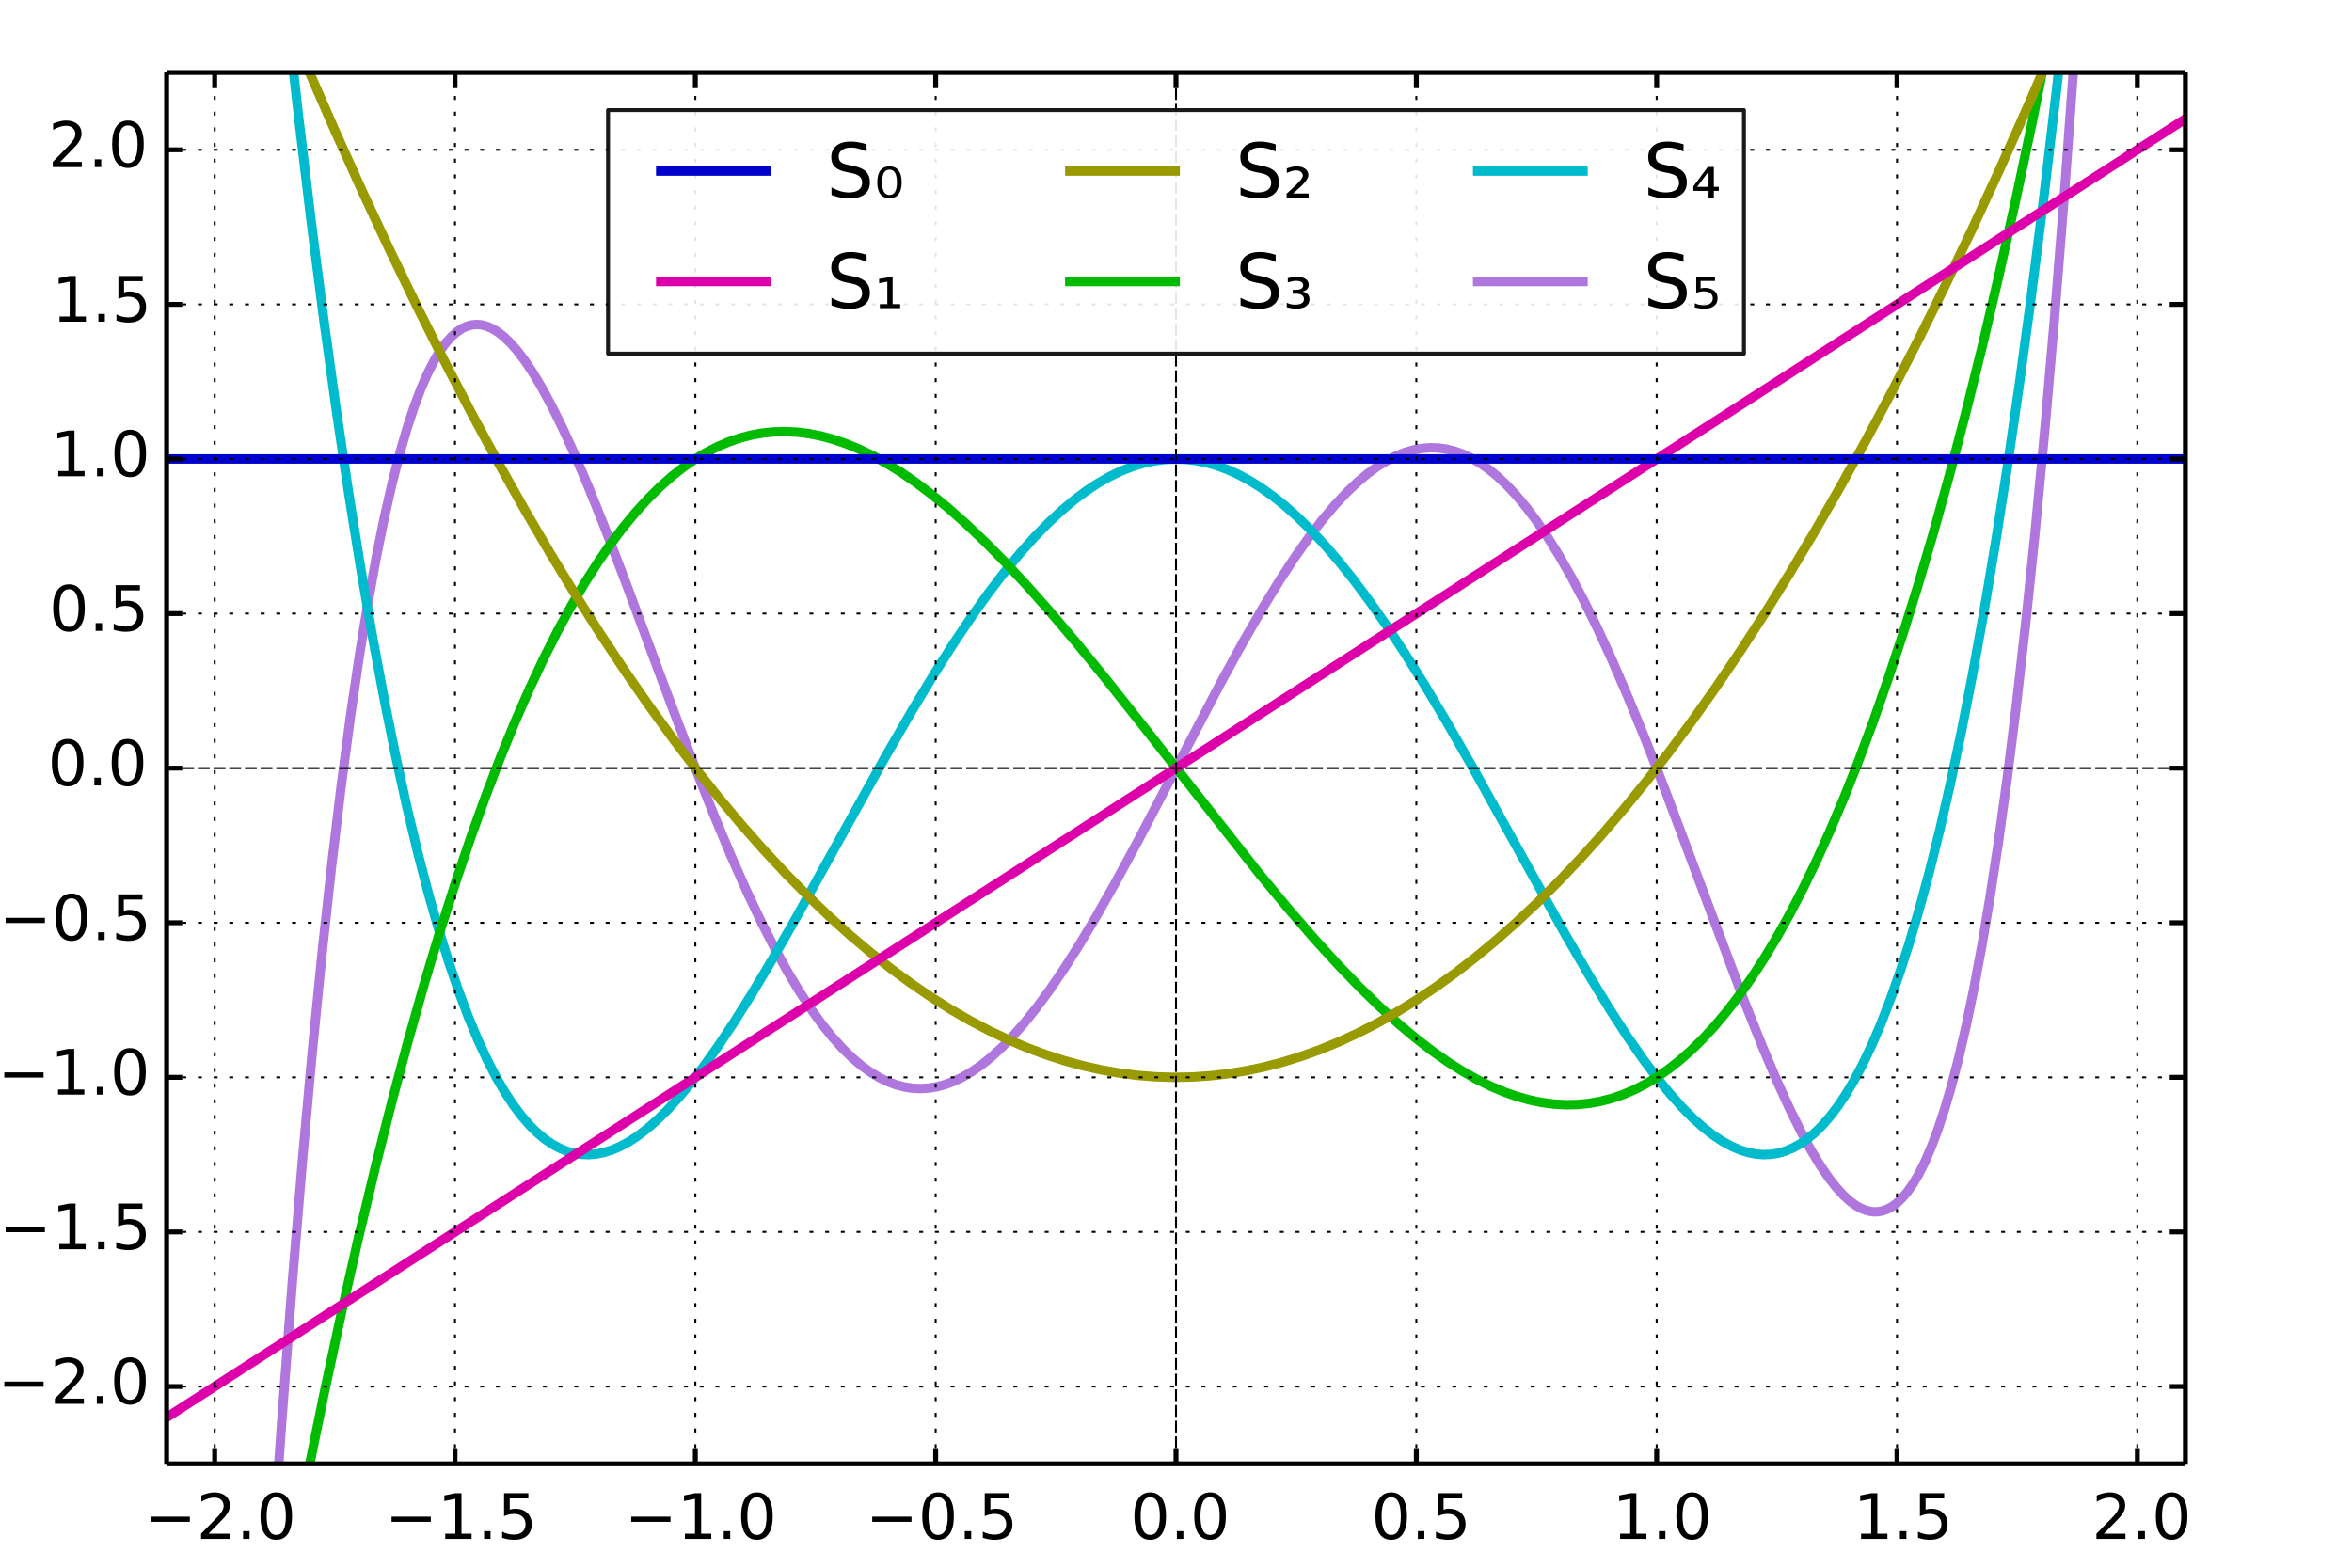 <?xml version='1.0' encoding='UTF-8'?>
<!DOCTYPE svg PUBLIC "-//W3C//DTD SVG 1.1//EN" "http://www.w3.org/Graphics/SVG/1.1/DTD/svg11.dtd">
<!-- Created with matplotlib (http://matplotlib.org/) -->
<svg xmlns="http://www.w3.org/2000/svg" xmlns:xlink="http://www.w3.org/1999/xlink" height="400px" version="1.1" viewBox="0 0 600 400" width="600px">
  <title>mplwp_chebyshevS05.svg</title>
  <desc>http://commons.wikimedia.org/wiki/File:mplwp_chebyshevS05.svg
Plot created with mplwp, the Matplotlib extension for Wikipedia plots.</desc>
  <defs>
    <style type="text/css">
*{stroke-linecap:butt;stroke-linejoin:round;}
  </style>
  </defs>
  <defs>
    <clipPath id="pa82c4e93f3">
      <rect height="355.0" width="515.0" x="42.5" y="18.5"/>
    </clipPath>
  </defs>
  <g id="figure_1">
    <g id="patch_1">
      <path d="
M 0 400
L 600 400
L 600 0
L 0 0
z 
" style="fill:#ffffff;"/>
    </g>
    <g id="axes_1">
      <g id="patch_2">
        <path d="
M 42.5 373.5
L 557.5 373.5
L 557.5 18.5
L 42.5 18.5
z 
" style="fill:#ffffff;"/>
      </g>
      <g id="line2d_1">
        <path clip-path="url(#pa82c4e93f3)" d="
M 69.199 401
L 71.855 362.883
L 74.533 327.606
L 77.108 296.534
L 79.683 268.125
L 82.155 243.239
L 84.627 220.581
L 86.996 200.862
L 89.365 183.003
L 91.631 167.579
L 93.794 154.298
L 95.957 142.362
L 98.017 132.187
L 100.077 123.122
L 102.034 115.493
L 103.888 109.107
L 105.742 103.505
L 107.493 98.902
L 109.141 95.153
L 110.789 91.948
L 112.334 89.415
L 113.776 87.446
L 115.218 85.844
L 116.557 84.672
L 117.896 83.792
L 119.132 83.23
L 120.368 82.898
L 121.604 82.789
L 122.84 82.893
L 124.179 83.238
L 125.518 83.813
L 126.96 84.68
L 128.505 85.879
L 130.153 87.449
L 131.904 89.428
L 133.861 91.993
L 135.921 95.067
L 138.187 98.854
L 140.659 103.423
L 143.44 109.048
L 146.53 115.817
L 150.032 124.041
L 154.152 134.304
L 159.405 148.028
L 169.499 175.197
L 176.812 194.532
L 181.962 207.545
L 186.391 218.159
L 190.408 227.225
L 194.116 235.058
L 197.618 241.937
L 200.914 247.919
L 204.004 253.069
L 206.888 257.462
L 209.669 261.307
L 212.347 264.638
L 214.922 267.491
L 217.394 269.904
L 219.763 271.915
L 222.029 273.559
L 224.295 274.931
L 226.458 275.987
L 228.621 276.795
L 230.681 277.336
L 232.741 277.656
L 234.801 277.756
L 236.861 277.638
L 238.921 277.306
L 241.084 276.731
L 243.247 275.927
L 245.513 274.845
L 247.882 273.457
L 250.354 271.736
L 252.929 269.658
L 255.607 267.199
L 258.388 264.338
L 261.375 260.932
L 264.465 257.067
L 267.761 252.588
L 271.366 247.303
L 275.28 241.153
L 279.606 233.921
L 284.447 225.377
L 290.215 214.726
L 298.352 199.18
L 311.433 174.188
L 317.304 163.484
L 322.145 155.102
L 326.471 148.046
L 330.385 142.082
L 333.99 136.988
L 337.286 132.702
L 340.376 129.031
L 343.363 125.825
L 346.144 123.159
L 348.822 120.898
L 351.397 119.017
L 353.869 117.492
L 356.238 116.298
L 358.504 115.405
L 360.667 114.785
L 362.83 114.398
L 364.89 114.248
L 366.95 114.315
L 369.01 114.602
L 371.07 115.109
L 373.13 115.84
L 375.293 116.848
L 377.456 118.105
L 379.722 119.688
L 381.988 121.543
L 384.357 123.772
L 386.829 126.412
L 389.404 129.499
L 392.082 133.069
L 394.863 137.156
L 397.747 141.794
L 400.837 147.198
L 404.03 153.235
L 407.429 160.14
L 411.137 168.194
L 415.154 177.475
L 419.583 188.291
L 424.733 201.485
L 431.428 219.298
L 444.818 255.052
L 449.453 266.707
L 453.264 275.714
L 456.56 282.952
L 459.444 288.776
L 462.019 293.506
L 464.388 297.417
L 466.551 300.576
L 468.508 303.065
L 470.362 305.073
L 472.01 306.551
L 473.555 307.658
L 474.997 308.435
L 476.336 308.923
L 477.675 309.176
L 478.911 309.192
L 480.147 308.991
L 481.383 308.564
L 482.619 307.903
L 483.855 306.999
L 485.194 305.735
L 486.533 304.164
L 487.975 302.114
L 489.417 299.68
L 490.962 296.628
L 492.61 292.846
L 494.258 288.495
L 496.009 283.225
L 497.76 277.257
L 499.614 270.145
L 501.571 261.713
L 503.528 252.289
L 505.588 241.247
L 507.648 229.001
L 509.811 214.79
L 512.077 198.343
L 514.343 180.226
L 516.712 159.416
L 519.081 136.604
L 521.553 110.563
L 524.025 82.129
L 526.6 49.846
L 529.175 14.714
L 530.262 -1
L 530.262 -1" style="fill:none;stroke:#af77dd;stroke-linecap:square;stroke-width:2.4;"/>
      </g>
      <g id="line2d_2">
        <path clip-path="url(#pa82c4e93f3)" d="
M 72.716 -1
L 76.078 29.015
L 79.374 56.478
L 82.67 82.069
L 85.863 105.136
L 88.953 125.9
L 92.043 145.184
L 95.03 162.466
L 98.017 178.46
L 100.901 192.722
L 103.785 205.864
L 106.566 217.515
L 109.244 227.819
L 111.922 237.256
L 114.497 245.54
L 117.072 253.078
L 119.544 259.636
L 121.913 265.319
L 124.282 270.433
L 126.548 274.812
L 128.814 278.704
L 130.977 281.983
L 133.037 284.722
L 135.097 287.098
L 137.054 289.033
L 139.011 290.661
L 140.968 291.995
L 142.822 292.995
L 144.676 293.748
L 146.53 294.262
L 148.384 294.545
L 150.238 294.606
L 152.092 294.451
L 154.049 294.065
L 156.109 293.419
L 158.169 292.538
L 160.332 291.373
L 162.598 289.901
L 164.967 288.101
L 167.542 285.859
L 170.22 283.232
L 173.104 280.091
L 176.194 276.394
L 179.593 271.967
L 183.301 266.755
L 187.318 260.713
L 191.85 253.479
L 197 244.827
L 203.283 233.817
L 212.656 216.885
L 225.84 193.125
L 232.638 181.351
L 238.303 171.972
L 243.35 164.032
L 247.985 157.144
L 252.311 151.104
L 256.431 145.733
L 260.242 141.12
L 263.95 136.978
L 267.452 133.395
L 270.851 130.233
L 274.044 127.557
L 277.134 125.246
L 280.121 123.277
L 283.108 121.574
L 285.992 120.186
L 288.773 119.09
L 291.554 118.232
L 294.232 117.634
L 296.91 117.261
L 299.588 117.114
L 302.266 117.192
L 304.944 117.496
L 307.622 118.024
L 310.3 118.777
L 313.081 119.794
L 315.862 121.049
L 318.746 122.599
L 321.733 124.468
L 324.72 126.6
L 327.81 129.076
L 331.003 131.918
L 334.402 135.251
L 337.904 139.006
L 341.509 143.196
L 345.32 147.969
L 349.337 153.358
L 353.663 159.546
L 358.298 166.577
L 363.345 174.653
L 368.907 183.983
L 375.499 195.496
L 384.46 211.639
L 399.292 238.377
L 405.472 249.03
L 410.622 257.475
L 415.051 264.322
L 419.068 270.129
L 422.673 274.958
L 425.969 279.016
L 429.059 282.476
L 431.943 285.377
L 434.621 287.762
L 437.093 289.681
L 439.462 291.25
L 441.728 292.488
L 443.891 293.419
L 445.951 294.065
L 447.908 294.451
L 449.865 294.608
L 451.719 294.535
L 453.573 294.24
L 455.427 293.713
L 457.281 292.946
L 459.135 291.932
L 460.989 290.661
L 462.843 289.126
L 464.8 287.208
L 466.757 284.975
L 468.817 282.273
L 470.877 279.198
L 473.04 275.555
L 475.203 271.472
L 477.469 266.707
L 479.735 261.427
L 482.104 255.337
L 484.576 248.339
L 487.048 240.661
L 489.623 231.916
L 492.198 222.381
L 494.876 211.597
L 497.554 199.899
L 500.335 186.749
L 503.219 171.995
L 506.103 156.065
L 509.09 138.282
L 512.077 119.146
L 515.167 97.877
L 518.257 75.057
L 521.45 49.79
L 524.643 22.751
L 527.284 -1
L 527.284 -1" style="fill:none;stroke:#00bbcc;stroke-linecap:square;stroke-width:2.4;"/>
      </g>
      <g id="line2d_3">
        <path clip-path="url(#pa82c4e93f3)" d="
M 73.646 401
L 78.138 377.818
L 82.67 355.594
L 87.099 334.982
L 91.425 315.885
L 95.751 297.791
L 99.974 281.074
L 104.094 265.647
L 108.214 251.074
L 112.231 237.67
L 116.248 225.044
L 120.162 213.475
L 123.973 202.889
L 127.784 192.96
L 131.492 183.916
L 135.097 175.693
L 138.702 168.021
L 142.204 161.083
L 145.706 154.642
L 149.105 148.855
L 152.401 143.671
L 155.697 138.899
L 158.89 134.66
L 162.083 130.79
L 165.173 127.389
L 168.263 124.318
L 171.25 121.657
L 174.237 119.291
L 177.224 117.212
L 180.108 115.473
L 182.992 113.989
L 185.876 112.755
L 188.76 111.765
L 191.644 111.013
L 194.528 110.492
L 197.412 110.196
L 200.296 110.119
L 203.283 110.264
L 206.27 110.63
L 209.36 111.235
L 212.553 112.093
L 215.746 113.18
L 219.042 114.534
L 222.441 116.166
L 226.046 118.148
L 229.754 120.445
L 233.668 123.137
L 237.685 126.172
L 241.908 129.64
L 246.44 133.657
L 251.178 138.159
L 256.225 143.263
L 261.684 149.105
L 267.658 155.832
L 274.25 163.597
L 281.872 172.929
L 291.554 185.158
L 321.424 223.146
L 328.943 232.204
L 335.535 239.804
L 341.406 246.241
L 346.865 251.898
L 351.912 256.811
L 356.65 261.114
L 361.079 264.842
L 365.302 268.11
L 369.319 270.942
L 373.13 273.364
L 376.838 275.458
L 380.34 277.187
L 383.739 278.623
L 387.035 279.779
L 390.228 280.668
L 393.318 281.303
L 396.408 281.709
L 399.395 281.877
L 402.382 281.817
L 405.266 281.537
L 408.15 281.032
L 411.034 280.296
L 413.918 279.323
L 416.802 278.107
L 419.686 276.642
L 422.57 274.92
L 425.454 272.937
L 428.338 270.687
L 431.325 268.067
L 434.312 265.145
L 437.299 261.917
L 440.389 258.246
L 443.479 254.231
L 446.672 249.712
L 449.865 244.809
L 453.161 239.337
L 456.457 233.438
L 459.856 226.897
L 463.358 219.662
L 466.86 211.912
L 470.465 203.386
L 474.07 194.291
L 477.778 184.33
L 481.589 173.438
L 485.4 161.869
L 489.314 149.267
L 493.331 135.56
L 497.348 121.052
L 501.468 105.322
L 505.588 88.714
L 509.811 70.761
L 514.137 51.374
L 518.463 30.959
L 522.892 8.969
L 524.829 -1
L 524.829 -1" style="fill:none;stroke:#00bb00;stroke-linecap:square;stroke-width:2.4;"/>
      </g>
      <g id="line2d_4">
        <path clip-path="url(#pa82c4e93f3)" d="
M 70.693 -1
L 78.035 16.384
L 85.348 33.137
L 92.558 49.105
L 99.665 64.311
L 106.669 78.777
L 113.57 92.528
L 120.368 105.585
L 127.063 117.97
L 133.655 129.705
L 140.144 140.811
L 146.53 151.309
L 152.916 161.38
L 159.199 170.87
L 165.379 179.801
L 171.456 188.192
L 177.43 196.063
L 183.301 203.434
L 189.069 210.323
L 194.734 216.749
L 200.399 222.838
L 205.961 228.489
L 211.42 233.72
L 216.776 238.548
L 222.029 242.991
L 227.282 247.144
L 232.432 250.935
L 237.479 254.38
L 242.526 257.557
L 247.47 260.411
L 252.414 263.008
L 257.255 265.302
L 262.096 267.351
L 266.834 269.117
L 271.572 270.649
L 276.31 271.944
L 280.945 272.984
L 285.58 273.798
L 290.215 274.387
L 294.85 274.75
L 299.485 274.887
L 304.12 274.8
L 308.755 274.487
L 313.39 273.948
L 318.025 273.184
L 322.66 272.195
L 327.295 270.98
L 332.033 269.505
L 336.771 267.795
L 341.509 265.849
L 346.35 263.617
L 351.191 261.139
L 356.135 258.355
L 361.079 255.315
L 366.126 251.946
L 371.173 248.31
L 376.323 244.325
L 381.576 239.973
L 386.829 235.331
L 392.185 230.301
L 397.644 224.863
L 403.103 219.114
L 408.665 212.933
L 414.33 206.305
L 420.098 199.211
L 425.969 191.631
L 431.943 183.546
L 437.917 175.088
L 443.994 166.099
L 450.174 156.56
L 456.457 146.452
L 462.843 135.753
L 469.332 124.444
L 475.924 112.502
L 482.619 99.907
L 489.417 86.638
L 496.318 72.671
L 503.322 57.984
L 510.429 42.556
L 517.639 26.362
L 524.952 9.38
L 529.307 -1
L 529.307 -1" style="fill:none;stroke:#999900;stroke-linecap:square;stroke-width:2.4;"/>
      </g>
      <g id="line2d_5">
        <path clip-path="url(#pa82c4e93f3)" d="
M 42.5 361.667
L 557.5 30.333
L 557.5 30.333" style="fill:none;stroke:#dd00aa;stroke-linecap:square;stroke-width:2.4;"/>
      </g>
      <g id="line2d_6">
        <path clip-path="url(#pa82c4e93f3)" d="
M 42.5 117.111
L 557.5 117.111
L 557.5 117.111" style="fill:none;stroke:#0000cc;stroke-linecap:square;stroke-width:2.4;"/>
      </g>
      <g id="matplotlib.axis_1">
        <g id="xtick_1">
          <g id="line2d_7">
            <path clip-path="url(#pa82c4e93f3)" d="
M 54.762 373.5
L 54.762 18.5" style="fill:none;stroke:#000000;stroke-dasharray:1,3;stroke-dashoffset:0.0;stroke-width:0.5;"/>
          </g>
          <g id="line2d_8">
            <defs>
              <path d="
M 0 0
L 0 -4" id="m56cb9a4f4c" style="stroke:#000000;stroke-width:1.25;"/>
            </defs>
            <g>
              <use style="stroke:#000000;stroke-width:1.25;" x="54.762" xlink:href="#m56cb9a4f4c" y="373.5"/>
            </g>
          </g>
          <g id="line2d_9">
            <defs>
              <path d="
M 0 0
L 0 4" id="m01134c304f" style="stroke:#000000;stroke-width:1.25;"/>
            </defs>
            <g>
              <use style="stroke:#000000;stroke-width:1.25;" x="54.762" xlink:href="#m01134c304f" y="18.5"/>
            </g>
          </g>
          <g id="text_1">
            <!-- −2.0 -->
            <defs>
              <path d="
M 31.781 66.406
Q 24.172 66.406 20.328 58.906
Q 16.5 51.422 16.5 36.375
Q 16.5 21.391 20.328 13.891
Q 24.172 6.391 31.781 6.391
Q 39.453 6.391 43.281 13.891
Q 47.125 21.391 47.125 36.375
Q 47.125 51.422 43.281 58.906
Q 39.453 66.406 31.781 66.406
M 31.781 74.219
Q 44.047 74.219 50.516 64.516
Q 56.984 54.828 56.984 36.375
Q 56.984 17.969 50.516 8.266
Q 44.047 -1.422 31.781 -1.422
Q 19.531 -1.422 13.062 8.266
Q 6.594 17.969 6.594 36.375
Q 6.594 54.828 13.062 64.516
Q 19.531 74.219 31.781 74.219" id="DejaVuSans-30"/>
              <path d="
M 10.688 12.406
L 21 12.406
L 21 0
L 10.688 0
z 
" id="DejaVuSans-2e"/>
              <path d="
M 19.188 8.297
L 53.609 8.297
L 53.609 0
L 7.328 0
L 7.328 8.297
Q 12.938 14.109 22.625 23.891
Q 32.328 33.688 34.812 36.531
Q 39.547 41.844 41.422 45.531
Q 43.312 49.219 43.312 52.781
Q 43.312 58.594 39.234 62.25
Q 35.156 65.922 28.609 65.922
Q 23.969 65.922 18.812 64.312
Q 13.672 62.703 7.812 59.422
L 7.812 69.391
Q 13.766 71.781 18.938 73
Q 24.125 74.219 28.422 74.219
Q 39.75 74.219 46.484 68.547
Q 53.219 62.891 53.219 53.422
Q 53.219 48.922 51.531 44.891
Q 49.859 40.875 45.406 35.406
Q 44.188 33.984 37.641 27.219
Q 31.109 20.453 19.188 8.297" id="DejaVuSans-32"/>
              <path d="
M 10.594 35.5
L 73.188 35.5
L 73.188 27.203
L 10.594 27.203
z 
" id="DejaVuSans-2212"/>
            </defs>
            <g transform="translate(36.714 392.658)scale(0.16 -0.16)">
              <use xlink:href="#DejaVuSans-2212"/>
              <use x="83.789" xlink:href="#DejaVuSans-32"/>
              <use x="147.412" xlink:href="#DejaVuSans-2e"/>
              <use x="179.199" xlink:href="#DejaVuSans-30"/>
            </g>
          </g>
        </g>
        <g id="xtick_2">
          <g id="line2d_10">
            <path clip-path="url(#pa82c4e93f3)" d="
M 116.071 373.5
L 116.071 18.5" style="fill:none;stroke:#000000;stroke-dasharray:1,3;stroke-dashoffset:0.0;stroke-width:0.5;"/>
          </g>
          <g id="line2d_11">
            <g>
              <use style="stroke:#000000;stroke-width:1.25;" x="116.071" xlink:href="#m56cb9a4f4c" y="373.5"/>
            </g>
          </g>
          <g id="line2d_12">
            <g>
              <use style="stroke:#000000;stroke-width:1.25;" x="116.071" xlink:href="#m01134c304f" y="18.5"/>
            </g>
          </g>
          <g id="text_2">
            <!-- −1.5 -->
            <defs>
              <path d="
M 12.406 8.297
L 28.516 8.297
L 28.516 63.922
L 10.984 60.406
L 10.984 69.391
L 28.422 72.906
L 38.281 72.906
L 38.281 8.297
L 54.391 8.297
L 54.391 0
L 12.406 0
z 
" id="DejaVuSans-31"/>
              <path d="
M 10.797 72.906
L 49.516 72.906
L 49.516 64.594
L 19.828 64.594
L 19.828 46.734
Q 21.969 47.469 24.109 47.828
Q 26.266 48.188 28.422 48.188
Q 40.625 48.188 47.75 41.5
Q 54.891 34.812 54.891 23.391
Q 54.891 11.625 47.562 5.094
Q 40.234 -1.422 26.906 -1.422
Q 22.312 -1.422 17.547 -0.641
Q 12.797 0.141 7.719 1.703
L 7.719 11.625
Q 12.109 9.234 16.797 8.062
Q 21.484 6.891 26.703 6.891
Q 35.156 6.891 40.078 11.328
Q 45.016 15.766 45.016 23.391
Q 45.016 31 40.078 35.438
Q 35.156 39.891 26.703 39.891
Q 22.75 39.891 18.812 39.016
Q 14.891 38.141 10.797 36.281
z 
" id="DejaVuSans-35"/>
            </defs>
            <g transform="translate(98.191 392.658)scale(0.16 -0.16)">
              <use xlink:href="#DejaVuSans-2212"/>
              <use x="83.789" xlink:href="#DejaVuSans-31"/>
              <use x="147.412" xlink:href="#DejaVuSans-2e"/>
              <use x="179.199" xlink:href="#DejaVuSans-35"/>
            </g>
          </g>
        </g>
        <g id="xtick_3">
          <g id="line2d_13">
            <path clip-path="url(#pa82c4e93f3)" d="
M 177.381 373.5
L 177.381 18.5" style="fill:none;stroke:#000000;stroke-dasharray:1,3;stroke-dashoffset:0.0;stroke-width:0.5;"/>
          </g>
          <g id="line2d_14">
            <g>
              <use style="stroke:#000000;stroke-width:1.25;" x="177.381" xlink:href="#m56cb9a4f4c" y="373.5"/>
            </g>
          </g>
          <g id="line2d_15">
            <g>
              <use style="stroke:#000000;stroke-width:1.25;" x="177.381" xlink:href="#m01134c304f" y="18.5"/>
            </g>
          </g>
          <g id="text_3">
            <!-- −1.0 -->
            <g transform="translate(159.333 392.658)scale(0.16 -0.16)">
              <use xlink:href="#DejaVuSans-2212"/>
              <use x="83.789" xlink:href="#DejaVuSans-31"/>
              <use x="147.412" xlink:href="#DejaVuSans-2e"/>
              <use x="179.199" xlink:href="#DejaVuSans-30"/>
            </g>
          </g>
        </g>
        <g id="xtick_4">
          <g id="line2d_16">
            <path clip-path="url(#pa82c4e93f3)" d="
M 238.69 373.5
L 238.69 18.5" style="fill:none;stroke:#000000;stroke-dasharray:1,3;stroke-dashoffset:0.0;stroke-width:0.5;"/>
          </g>
          <g id="line2d_17">
            <g>
              <use style="stroke:#000000;stroke-width:1.25;" x="238.69" xlink:href="#m56cb9a4f4c" y="373.5"/>
            </g>
          </g>
          <g id="line2d_18">
            <g>
              <use style="stroke:#000000;stroke-width:1.25;" x="238.69" xlink:href="#m01134c304f" y="18.5"/>
            </g>
          </g>
          <g id="text_4">
            <!-- −0.5 -->
            <g transform="translate(220.81 392.658)scale(0.16 -0.16)">
              <use xlink:href="#DejaVuSans-2212"/>
              <use x="83.789" xlink:href="#DejaVuSans-30"/>
              <use x="147.412" xlink:href="#DejaVuSans-2e"/>
              <use x="179.199" xlink:href="#DejaVuSans-35"/>
            </g>
          </g>
        </g>
        <g id="xtick_5">
          <g id="line2d_19">
            <path clip-path="url(#pa82c4e93f3)" d="
M 300 373.5
L 300 18.5" style="fill:none;stroke:#000000;stroke-dasharray:3,1;stroke-dashoffset:0.0;stroke-width:0.5;"/>
          </g>
          <g id="line2d_20">
            <g>
              <use style="stroke:#000000;stroke-width:1.25;" x="300.0" xlink:href="#m56cb9a4f4c" y="373.5"/>
            </g>
          </g>
          <g id="line2d_21">
            <g>
              <use style="stroke:#000000;stroke-width:1.25;" x="300.0" xlink:href="#m01134c304f" y="18.5"/>
            </g>
          </g>
          <g id="text_5">
            <!-- 0.0 -->
            <g transform="translate(288.336 392.658)scale(0.16 -0.16)">
              <use xlink:href="#DejaVuSans-30"/>
              <use x="63.623" xlink:href="#DejaVuSans-2e"/>
              <use x="95.41" xlink:href="#DejaVuSans-30"/>
            </g>
          </g>
        </g>
        <g id="xtick_6">
          <g id="line2d_22">
            <path clip-path="url(#pa82c4e93f3)" d="
M 361.31 373.5
L 361.31 18.5" style="fill:none;stroke:#000000;stroke-dasharray:1,3;stroke-dashoffset:0.0;stroke-width:0.5;"/>
          </g>
          <g id="line2d_23">
            <g>
              <use style="stroke:#000000;stroke-width:1.25;" x="361.31" xlink:href="#m56cb9a4f4c" y="373.5"/>
            </g>
          </g>
          <g id="line2d_24">
            <g>
              <use style="stroke:#000000;stroke-width:1.25;" x="361.31" xlink:href="#m01134c304f" y="18.5"/>
            </g>
          </g>
          <g id="text_6">
            <!-- 0.5 -->
            <g transform="translate(349.813 392.658)scale(0.16 -0.16)">
              <use xlink:href="#DejaVuSans-30"/>
              <use x="63.623" xlink:href="#DejaVuSans-2e"/>
              <use x="95.41" xlink:href="#DejaVuSans-35"/>
            </g>
          </g>
        </g>
        <g id="xtick_7">
          <g id="line2d_25">
            <path clip-path="url(#pa82c4e93f3)" d="
M 422.619 373.5
L 422.619 18.5" style="fill:none;stroke:#000000;stroke-dasharray:1,3;stroke-dashoffset:0.0;stroke-width:0.5;"/>
          </g>
          <g id="line2d_26">
            <g>
              <use style="stroke:#000000;stroke-width:1.25;" x="422.619" xlink:href="#m56cb9a4f4c" y="373.5"/>
            </g>
          </g>
          <g id="line2d_27">
            <g>
              <use style="stroke:#000000;stroke-width:1.25;" x="422.619" xlink:href="#m01134c304f" y="18.5"/>
            </g>
          </g>
          <g id="text_7">
            <!-- 1.0 -->
            <g transform="translate(411.307 392.658)scale(0.16 -0.16)">
              <use xlink:href="#DejaVuSans-31"/>
              <use x="63.623" xlink:href="#DejaVuSans-2e"/>
              <use x="95.41" xlink:href="#DejaVuSans-30"/>
            </g>
          </g>
        </g>
        <g id="xtick_8">
          <g id="line2d_28">
            <path clip-path="url(#pa82c4e93f3)" d="
M 483.929 373.5
L 483.929 18.5" style="fill:none;stroke:#000000;stroke-dasharray:1,3;stroke-dashoffset:0.0;stroke-width:0.5;"/>
          </g>
          <g id="line2d_29">
            <g>
              <use style="stroke:#000000;stroke-width:1.25;" x="483.929" xlink:href="#m56cb9a4f4c" y="373.5"/>
            </g>
          </g>
          <g id="line2d_30">
            <g>
              <use style="stroke:#000000;stroke-width:1.25;" x="483.929" xlink:href="#m01134c304f" y="18.5"/>
            </g>
          </g>
          <g id="text_8">
            <!-- 1.5 -->
            <g transform="translate(472.784 392.658)scale(0.16 -0.16)">
              <use xlink:href="#DejaVuSans-31"/>
              <use x="63.623" xlink:href="#DejaVuSans-2e"/>
              <use x="95.41" xlink:href="#DejaVuSans-35"/>
            </g>
          </g>
        </g>
        <g id="xtick_9">
          <g id="line2d_31">
            <path clip-path="url(#pa82c4e93f3)" d="
M 545.238 373.5
L 545.238 18.5" style="fill:none;stroke:#000000;stroke-dasharray:1,3;stroke-dashoffset:0.0;stroke-width:0.5;"/>
          </g>
          <g id="line2d_32">
            <g>
              <use style="stroke:#000000;stroke-width:1.25;" x="545.238" xlink:href="#m56cb9a4f4c" y="373.5"/>
            </g>
          </g>
          <g id="line2d_33">
            <g>
              <use style="stroke:#000000;stroke-width:1.25;" x="545.238" xlink:href="#m01134c304f" y="18.5"/>
            </g>
          </g>
          <g id="text_9">
            <!-- 2.0 -->
            <g transform="translate(533.633 392.658)scale(0.16 -0.16)">
              <use xlink:href="#DejaVuSans-32"/>
              <use x="63.623" xlink:href="#DejaVuSans-2e"/>
              <use x="95.41" xlink:href="#DejaVuSans-30"/>
            </g>
          </g>
        </g>
      </g>
      <g id="matplotlib.axis_2">
        <g id="ytick_1">
          <g id="line2d_34">
            <path clip-path="url(#pa82c4e93f3)" d="
M 42.5 353.778
L 557.5 353.778" style="fill:none;stroke:#000000;stroke-dasharray:1,3;stroke-dashoffset:0.0;stroke-width:0.5;"/>
          </g>
          <g id="line2d_35">
            <defs>
              <path d="
M 0 0
L 4 0" id="m86ea02120d" style="stroke:#000000;stroke-width:1.25;"/>
            </defs>
            <g>
              <use style="stroke:#000000;stroke-width:1.25;" x="42.5" xlink:href="#m86ea02120d" y="353.778"/>
            </g>
          </g>
          <g id="line2d_36">
            <defs>
              <path d="
M 0 0
L -4 0" id="m08e0baaaa9" style="stroke:#000000;stroke-width:1.25;"/>
            </defs>
            <g>
              <use style="stroke:#000000;stroke-width:1.25;" x="557.5" xlink:href="#m08e0baaaa9" y="353.778"/>
            </g>
          </g>
          <g id="text_10">
            <!-- −2.0 -->
            <g transform="translate(-0.595 358.193)scale(0.16 -0.16)">
              <use xlink:href="#DejaVuSans-2212"/>
              <use x="83.789" xlink:href="#DejaVuSans-32"/>
              <use x="147.412" xlink:href="#DejaVuSans-2e"/>
              <use x="179.199" xlink:href="#DejaVuSans-30"/>
            </g>
          </g>
        </g>
        <g id="ytick_2">
          <g id="line2d_37">
            <path clip-path="url(#pa82c4e93f3)" d="
M 42.5 314.333
L 557.5 314.333" style="fill:none;stroke:#000000;stroke-dasharray:1,3;stroke-dashoffset:0.0;stroke-width:0.5;"/>
          </g>
          <g id="line2d_38">
            <g>
              <use style="stroke:#000000;stroke-width:1.25;" x="42.5" xlink:href="#m86ea02120d" y="314.333"/>
            </g>
          </g>
          <g id="line2d_39">
            <g>
              <use style="stroke:#000000;stroke-width:1.25;" x="557.5" xlink:href="#m08e0baaaa9" y="314.333"/>
            </g>
          </g>
          <g id="text_11">
            <!-- −1.5 -->
            <g transform="translate(-0.26 318.748)scale(0.16 -0.16)">
              <use xlink:href="#DejaVuSans-2212"/>
              <use x="83.789" xlink:href="#DejaVuSans-31"/>
              <use x="147.412" xlink:href="#DejaVuSans-2e"/>
              <use x="179.199" xlink:href="#DejaVuSans-35"/>
            </g>
          </g>
        </g>
        <g id="ytick_3">
          <g id="line2d_40">
            <path clip-path="url(#pa82c4e93f3)" d="
M 42.5 274.889
L 557.5 274.889" style="fill:none;stroke:#000000;stroke-dasharray:1,3;stroke-dashoffset:0.0;stroke-width:0.5;"/>
          </g>
          <g id="line2d_41">
            <g>
              <use style="stroke:#000000;stroke-width:1.25;" x="42.5" xlink:href="#m86ea02120d" y="274.889"/>
            </g>
          </g>
          <g id="line2d_42">
            <g>
              <use style="stroke:#000000;stroke-width:1.25;" x="557.5" xlink:href="#m08e0baaaa9" y="274.889"/>
            </g>
          </g>
          <g id="text_12">
            <!-- −1.0 -->
            <g transform="translate(-0.595 279.304)scale(0.16 -0.16)">
              <use xlink:href="#DejaVuSans-2212"/>
              <use x="83.789" xlink:href="#DejaVuSans-31"/>
              <use x="147.412" xlink:href="#DejaVuSans-2e"/>
              <use x="179.199" xlink:href="#DejaVuSans-30"/>
            </g>
          </g>
        </g>
        <g id="ytick_4">
          <g id="line2d_43">
            <path clip-path="url(#pa82c4e93f3)" d="
M 42.5 235.444
L 557.5 235.444" style="fill:none;stroke:#000000;stroke-dasharray:1,3;stroke-dashoffset:0.0;stroke-width:0.5;"/>
          </g>
          <g id="line2d_44">
            <g>
              <use style="stroke:#000000;stroke-width:1.25;" x="42.5" xlink:href="#m86ea02120d" y="235.444"/>
            </g>
          </g>
          <g id="line2d_45">
            <g>
              <use style="stroke:#000000;stroke-width:1.25;" x="557.5" xlink:href="#m08e0baaaa9" y="235.444"/>
            </g>
          </g>
          <g id="text_13">
            <!-- −0.5 -->
            <g transform="translate(-0.26 239.859)scale(0.16 -0.16)">
              <use xlink:href="#DejaVuSans-2212"/>
              <use x="83.789" xlink:href="#DejaVuSans-30"/>
              <use x="147.412" xlink:href="#DejaVuSans-2e"/>
              <use x="179.199" xlink:href="#DejaVuSans-35"/>
            </g>
          </g>
        </g>
        <g id="ytick_5">
          <g id="line2d_46">
            <path clip-path="url(#pa82c4e93f3)" d="
M 42.5 196
L 557.5 196" style="fill:none;stroke:#000000;stroke-dasharray:3,1;stroke-dashoffset:0.0;stroke-width:0.5;"/>
          </g>
          <g id="line2d_47">
            <g>
              <use style="stroke:#000000;stroke-width:1.25;" x="42.5" xlink:href="#m86ea02120d" y="196.0"/>
            </g>
          </g>
          <g id="line2d_48">
            <g>
              <use style="stroke:#000000;stroke-width:1.25;" x="557.5" xlink:href="#m08e0baaaa9" y="196.0"/>
            </g>
          </g>
          <g id="text_14">
            <!-- 0.0 -->
            <g transform="translate(12.172 200.415)scale(0.16 -0.16)">
              <use xlink:href="#DejaVuSans-30"/>
              <use x="63.623" xlink:href="#DejaVuSans-2e"/>
              <use x="95.41" xlink:href="#DejaVuSans-30"/>
            </g>
          </g>
        </g>
        <g id="ytick_6">
          <g id="line2d_49">
            <path clip-path="url(#pa82c4e93f3)" d="
M 42.5 156.556
L 557.5 156.556" style="fill:none;stroke:#000000;stroke-dasharray:1,3;stroke-dashoffset:0.0;stroke-width:0.5;"/>
          </g>
          <g id="line2d_50">
            <g>
              <use style="stroke:#000000;stroke-width:1.25;" x="42.5" xlink:href="#m86ea02120d" y="156.556"/>
            </g>
          </g>
          <g id="line2d_51">
            <g>
              <use style="stroke:#000000;stroke-width:1.25;" x="557.5" xlink:href="#m08e0baaaa9" y="156.556"/>
            </g>
          </g>
          <g id="text_15">
            <!-- 0.5 -->
            <g transform="translate(12.508 160.971)scale(0.16 -0.16)">
              <use xlink:href="#DejaVuSans-30"/>
              <use x="63.623" xlink:href="#DejaVuSans-2e"/>
              <use x="95.41" xlink:href="#DejaVuSans-35"/>
            </g>
          </g>
        </g>
        <g id="ytick_7">
          <g id="line2d_52">
            <path clip-path="url(#pa82c4e93f3)" d="
M 42.5 117.111
L 557.5 117.111" style="fill:none;stroke:#000000;stroke-dasharray:1,3;stroke-dashoffset:0.0;stroke-width:0.5;"/>
          </g>
          <g id="line2d_53">
            <g>
              <use style="stroke:#000000;stroke-width:1.25;" x="42.5" xlink:href="#m86ea02120d" y="117.111"/>
            </g>
          </g>
          <g id="line2d_54">
            <g>
              <use style="stroke:#000000;stroke-width:1.25;" x="557.5" xlink:href="#m08e0baaaa9" y="117.111"/>
            </g>
          </g>
          <g id="text_16">
            <!-- 1.0 -->
            <g transform="translate(12.875 121.526)scale(0.16 -0.16)">
              <use xlink:href="#DejaVuSans-31"/>
              <use x="63.623" xlink:href="#DejaVuSans-2e"/>
              <use x="95.41" xlink:href="#DejaVuSans-30"/>
            </g>
          </g>
        </g>
        <g id="ytick_8">
          <g id="line2d_55">
            <path clip-path="url(#pa82c4e93f3)" d="
M 42.5 77.667
L 557.5 77.667" style="fill:none;stroke:#000000;stroke-dasharray:1,3;stroke-dashoffset:0.0;stroke-width:0.5;"/>
          </g>
          <g id="line2d_56">
            <g>
              <use style="stroke:#000000;stroke-width:1.25;" x="42.5" xlink:href="#m86ea02120d" y="77.667"/>
            </g>
          </g>
          <g id="line2d_57">
            <g>
              <use style="stroke:#000000;stroke-width:1.25;" x="557.5" xlink:href="#m08e0baaaa9" y="77.667"/>
            </g>
          </g>
          <g id="text_17">
            <!-- 1.5 -->
            <g transform="translate(13.21 82.082)scale(0.16 -0.16)">
              <use xlink:href="#DejaVuSans-31"/>
              <use x="63.623" xlink:href="#DejaVuSans-2e"/>
              <use x="95.41" xlink:href="#DejaVuSans-35"/>
            </g>
          </g>
        </g>
        <g id="ytick_9">
          <g id="line2d_58">
            <path clip-path="url(#pa82c4e93f3)" d="
M 42.5 38.222
L 557.5 38.222" style="fill:none;stroke:#000000;stroke-dasharray:1,3;stroke-dashoffset:0.0;stroke-width:0.5;"/>
          </g>
          <g id="line2d_59">
            <g>
              <use style="stroke:#000000;stroke-width:1.25;" x="42.5" xlink:href="#m86ea02120d" y="38.222"/>
            </g>
          </g>
          <g id="line2d_60">
            <g>
              <use style="stroke:#000000;stroke-width:1.25;" x="557.5" xlink:href="#m08e0baaaa9" y="38.222"/>
            </g>
          </g>
          <g id="text_18">
            <!-- 2.0 -->
            <g transform="translate(12.29 42.637)scale(0.16 -0.16)">
              <use xlink:href="#DejaVuSans-32"/>
              <use x="63.623" xlink:href="#DejaVuSans-2e"/>
              <use x="95.41" xlink:href="#DejaVuSans-30"/>
            </g>
          </g>
        </g>
      </g>
      <g id="patch_3">
        <path d="
M 42.5 18.5
L 557.5 18.5" style="fill:none;stroke:#000000;stroke-width:1.25;"/>
      </g>
      <g id="patch_4">
        <path d="
M 557.5 373.5
L 557.5 18.5" style="fill:none;stroke:#000000;stroke-width:1.25;"/>
      </g>
      <g id="patch_5">
        <path d="
M 42.5 373.5
L 557.5 373.5" style="fill:none;stroke:#000000;stroke-width:1.25;"/>
      </g>
      <g id="patch_6">
        <path d="
M 42.5 373.5
L 42.5 18.5" style="fill:none;stroke:#000000;stroke-width:1.25;"/>
      </g>
      <g id="legend_1">
        <g id="patch_7">
          <path d="
M 155.113 90.224
L 444.887 90.224
L 444.887 28.1
L 155.113 28.1
L 155.113 90.224
z 
" style="fill:#ffffff;opacity:0.9;stroke:#000000;"/>
        </g>
        <g id="line2d_61">
          <path d="
M 168.553 43.649
L 195.433 43.649" style="fill:none;stroke:#0000cc;stroke-linecap:square;stroke-width:2.4;"/>
        </g>
        <g id="line2d_62"/>
        <g id="text_19">
          <!-- S₀ -->
          <defs>
            <path d="
M 53.516 70.516
L 53.516 60.891
Q 47.906 63.578 42.922 64.891
Q 37.938 66.219 33.297 66.219
Q 25.25 66.219 20.875 63.094
Q 16.5 59.969 16.5 54.203
Q 16.5 49.359 19.406 46.891
Q 22.312 44.438 30.422 42.922
L 36.375 41.703
Q 47.406 39.594 52.656 34.297
Q 57.906 29 57.906 20.125
Q 57.906 9.516 50.797 4.047
Q 43.703 -1.422 29.984 -1.422
Q 24.812 -1.422 18.969 -0.25
Q 13.141 0.922 6.891 3.219
L 6.891 13.375
Q 12.891 10.016 18.656 8.297
Q 24.422 6.594 29.984 6.594
Q 38.422 6.594 43.016 9.906
Q 47.609 13.234 47.609 19.391
Q 47.609 24.75 44.312 27.781
Q 41.016 30.812 33.5 32.328
L 27.484 33.5
Q 16.453 35.688 11.516 40.375
Q 6.594 45.062 6.594 53.422
Q 6.594 63.094 13.406 68.656
Q 20.219 74.219 32.172 74.219
Q 37.312 74.219 42.625 73.281
Q 47.953 72.359 53.516 70.516" id="DejaVuSans-53"/>
            <path d="
M 27.828 32.672
Q 25.391 36.875 20.453 36.875
Q 15.531 36.875 13.094 32.672
Q 10.594 28.469 10.594 20.078
Q 10.594 11.625 13.094 7.438
Q 15.531 3.234 20.453 3.234
Q 25.391 3.234 27.828 7.438
Q 30.328 11.625 30.328 20.078
Q 30.328 28.469 27.828 32.672
z 

M 20.453 41.219
Q 28.328 41.219 32.469 35.797
Q 36.625 30.375 36.625 20.078
Q 36.625 9.719 32.469 4.297
Q 28.328 -1.109 20.453 -1.109
Q 12.547 -1.109 8.391 4.297
Q 4.25 9.719 4.25 20.078
Q 4.25 30.375 8.391 35.797
Q 12.547 41.219 20.453 41.219" id="DejaVuSans-2080"/>
          </defs>
          <g transform="translate(210.793 50.369)scale(0.192 -0.192)">
            <use xlink:href="#DejaVuSans-53"/>
            <use x="63.477" xlink:href="#DejaVuSans-2080"/>
          </g>
        </g>
        <g id="line2d_63">
          <path d="
M 168.553 71.831
L 195.433 71.831" style="fill:none;stroke:#dd00aa;stroke-linecap:square;stroke-width:2.4;"/>
        </g>
        <g id="line2d_64"/>
        <g id="text_20">
          <!-- S₁ -->
          <defs>
            <path d="
M 7.625 4.984
L 17.578 4.984
L 17.578 34.828
L 6.688 32.828
L 6.688 38.484
L 17.922 40.391
L 24.609 40.391
L 24.609 4.984
L 34.625 4.984
L 34.625 -0.375
L 7.625 -0.375
z 
" id="DejaVuSans-2081"/>
          </defs>
          <g transform="translate(210.793 78.551)scale(0.192 -0.192)">
            <use xlink:href="#DejaVuSans-53"/>
            <use x="63.477" xlink:href="#DejaVuSans-2081"/>
          </g>
        </g>
        <g id="line2d_65">
          <path d="
M 272.908 43.649
L 299.788 43.649" style="fill:none;stroke:#999900;stroke-linecap:square;stroke-width:2.4;"/>
        </g>
        <g id="line2d_66"/>
        <g id="text_21">
          <!-- S₂ -->
          <defs>
            <path d="
M 13.094 5.188
L 33.797 5.188
L 33.797 -0.375
L 4.594 -0.375
L 4.594 4.984
Q 6.25 6.5 9.328 9.234
Q 26.125 24.125 26.125 28.719
Q 26.125 31.938 23.578 33.906
Q 21.047 35.891 16.891 35.891
Q 14.359 35.891 11.375 35.031
Q 8.406 34.188 4.891 32.484
L 4.891 38.484
Q 8.641 39.859 11.891 40.531
Q 15.141 41.219 17.922 41.219
Q 25 41.219 29.25 38
Q 33.5 34.781 33.5 29.5
Q 33.5 22.719 17.328 8.844
Q 14.594 6.5 13.094 5.188" id="DejaVuSans-2082"/>
          </defs>
          <g transform="translate(315.149 50.369)scale(0.192 -0.192)">
            <use xlink:href="#DejaVuSans-53"/>
            <use x="63.477" xlink:href="#DejaVuSans-2082"/>
          </g>
        </g>
        <g id="line2d_67">
          <path d="
M 272.908 71.831
L 299.788 71.831" style="fill:none;stroke:#00bb00;stroke-linecap:square;stroke-width:2.4;"/>
        </g>
        <g id="line2d_68"/>
        <g id="text_22">
          <!-- S₃ -->
          <defs>
            <path d="
M 25.594 21.688
Q 30.078 20.812 32.547 18.141
Q 35.016 15.484 35.016 11.484
Q 35.016 5.422 30.375 2.156
Q 25.734 -1.109 17.094 -1.109
Q 14.312 -1.109 11.25 -0.594
Q 8.203 -0.094 4.781 0.891
L 4.781 6.797
Q 7.328 5.484 10.234 4.844
Q 13.141 4.203 16.406 4.203
Q 21.734 4.203 24.656 6.125
Q 27.594 8.062 27.594 11.484
Q 27.594 15.094 24.875 16.953
Q 22.172 18.812 16.891 18.812
L 12.703 18.812
L 12.703 24.078
L 17.281 24.078
Q 21.875 24.078 24.234 25.609
Q 26.609 27.156 26.609 30.094
Q 26.609 32.922 24.172 34.406
Q 21.734 35.891 17.094 35.891
Q 15.141 35.891 12.641 35.453
Q 10.156 35.016 6.203 33.891
L 6.203 39.516
Q 9.766 40.344 12.891 40.781
Q 16.016 41.219 18.703 41.219
Q 25.734 41.219 29.859 38.328
Q 33.984 35.453 33.984 30.625
Q 33.984 27.25 31.781 24.906
Q 29.594 22.562 25.594 21.688" id="DejaVuSans-2083"/>
          </defs>
          <g transform="translate(315.149 78.551)scale(0.192 -0.192)">
            <use xlink:href="#DejaVuSans-53"/>
            <use x="63.477" xlink:href="#DejaVuSans-2083"/>
          </g>
        </g>
        <g id="line2d_69">
          <path d="
M 376.954 43.649
L 403.834 43.649" style="fill:none;stroke:#00bbcc;stroke-linecap:square;stroke-width:2.4;"/>
        </g>
        <g id="line2d_70"/>
        <g id="text_23">
          <!-- S₄ -->
          <defs>
            <path d="
M 23.297 34.484
L 8.203 14.016
L 23.297 14.016
z 

M 22.219 40.391
L 30.328 40.391
L 30.328 14.016
L 36.922 14.016
L 36.922 8.703
L 30.328 8.703
L 30.328 -0.375
L 23.297 -0.375
L 23.297 8.703
L 3.078 8.703
L 3.078 14.609
z 
" id="DejaVuSans-2084"/>
          </defs>
          <g transform="translate(419.195 50.369)scale(0.192 -0.192)">
            <use xlink:href="#DejaVuSans-53"/>
            <use x="63.477" xlink:href="#DejaVuSans-2084"/>
          </g>
        </g>
        <g id="line2d_71">
          <path d="
M 376.954 71.831
L 403.834 71.831" style="fill:none;stroke:#af77dd;stroke-linecap:square;stroke-width:2.4;"/>
        </g>
        <g id="line2d_72"/>
        <g id="text_24">
          <!-- S₅ -->
          <defs>
            <path d="
M 6.938 40.391
L 31.844 40.391
L 31.844 35.75
L 12.75 35.75
L 12.75 25.797
Q 14.109 26.234 15.531 26.422
Q 16.891 26.625 18.266 26.625
Q 26.125 26.625 30.719 22.859
Q 35.297 19.156 35.297 12.75
Q 35.297 6.156 30.562 2.5
Q 25.875 -1.109 17.281 -1.109
Q 14.359 -1.109 11.281 -0.672
Q 8.203 -0.234 4.984 0.641
L 4.984 6.156
Q 7.766 4.844 10.797 4.156
Q 13.812 3.531 17.188 3.531
Q 22.609 3.531 25.781 6.016
Q 28.953 8.5 28.953 12.75
Q 28.953 17 25.781 19.484
Q 22.609 21.984 17.188 21.984
Q 14.656 21.984 12.109 21.484
Q 9.578 21 6.938 19.984
z 
" id="DejaVuSans-2085"/>
          </defs>
          <g transform="translate(419.195 78.551)scale(0.192 -0.192)">
            <use xlink:href="#DejaVuSans-53"/>
            <use x="63.477" xlink:href="#DejaVuSans-2085"/>
          </g>
        </g>
      </g>
    </g>
  </g>
</svg>
